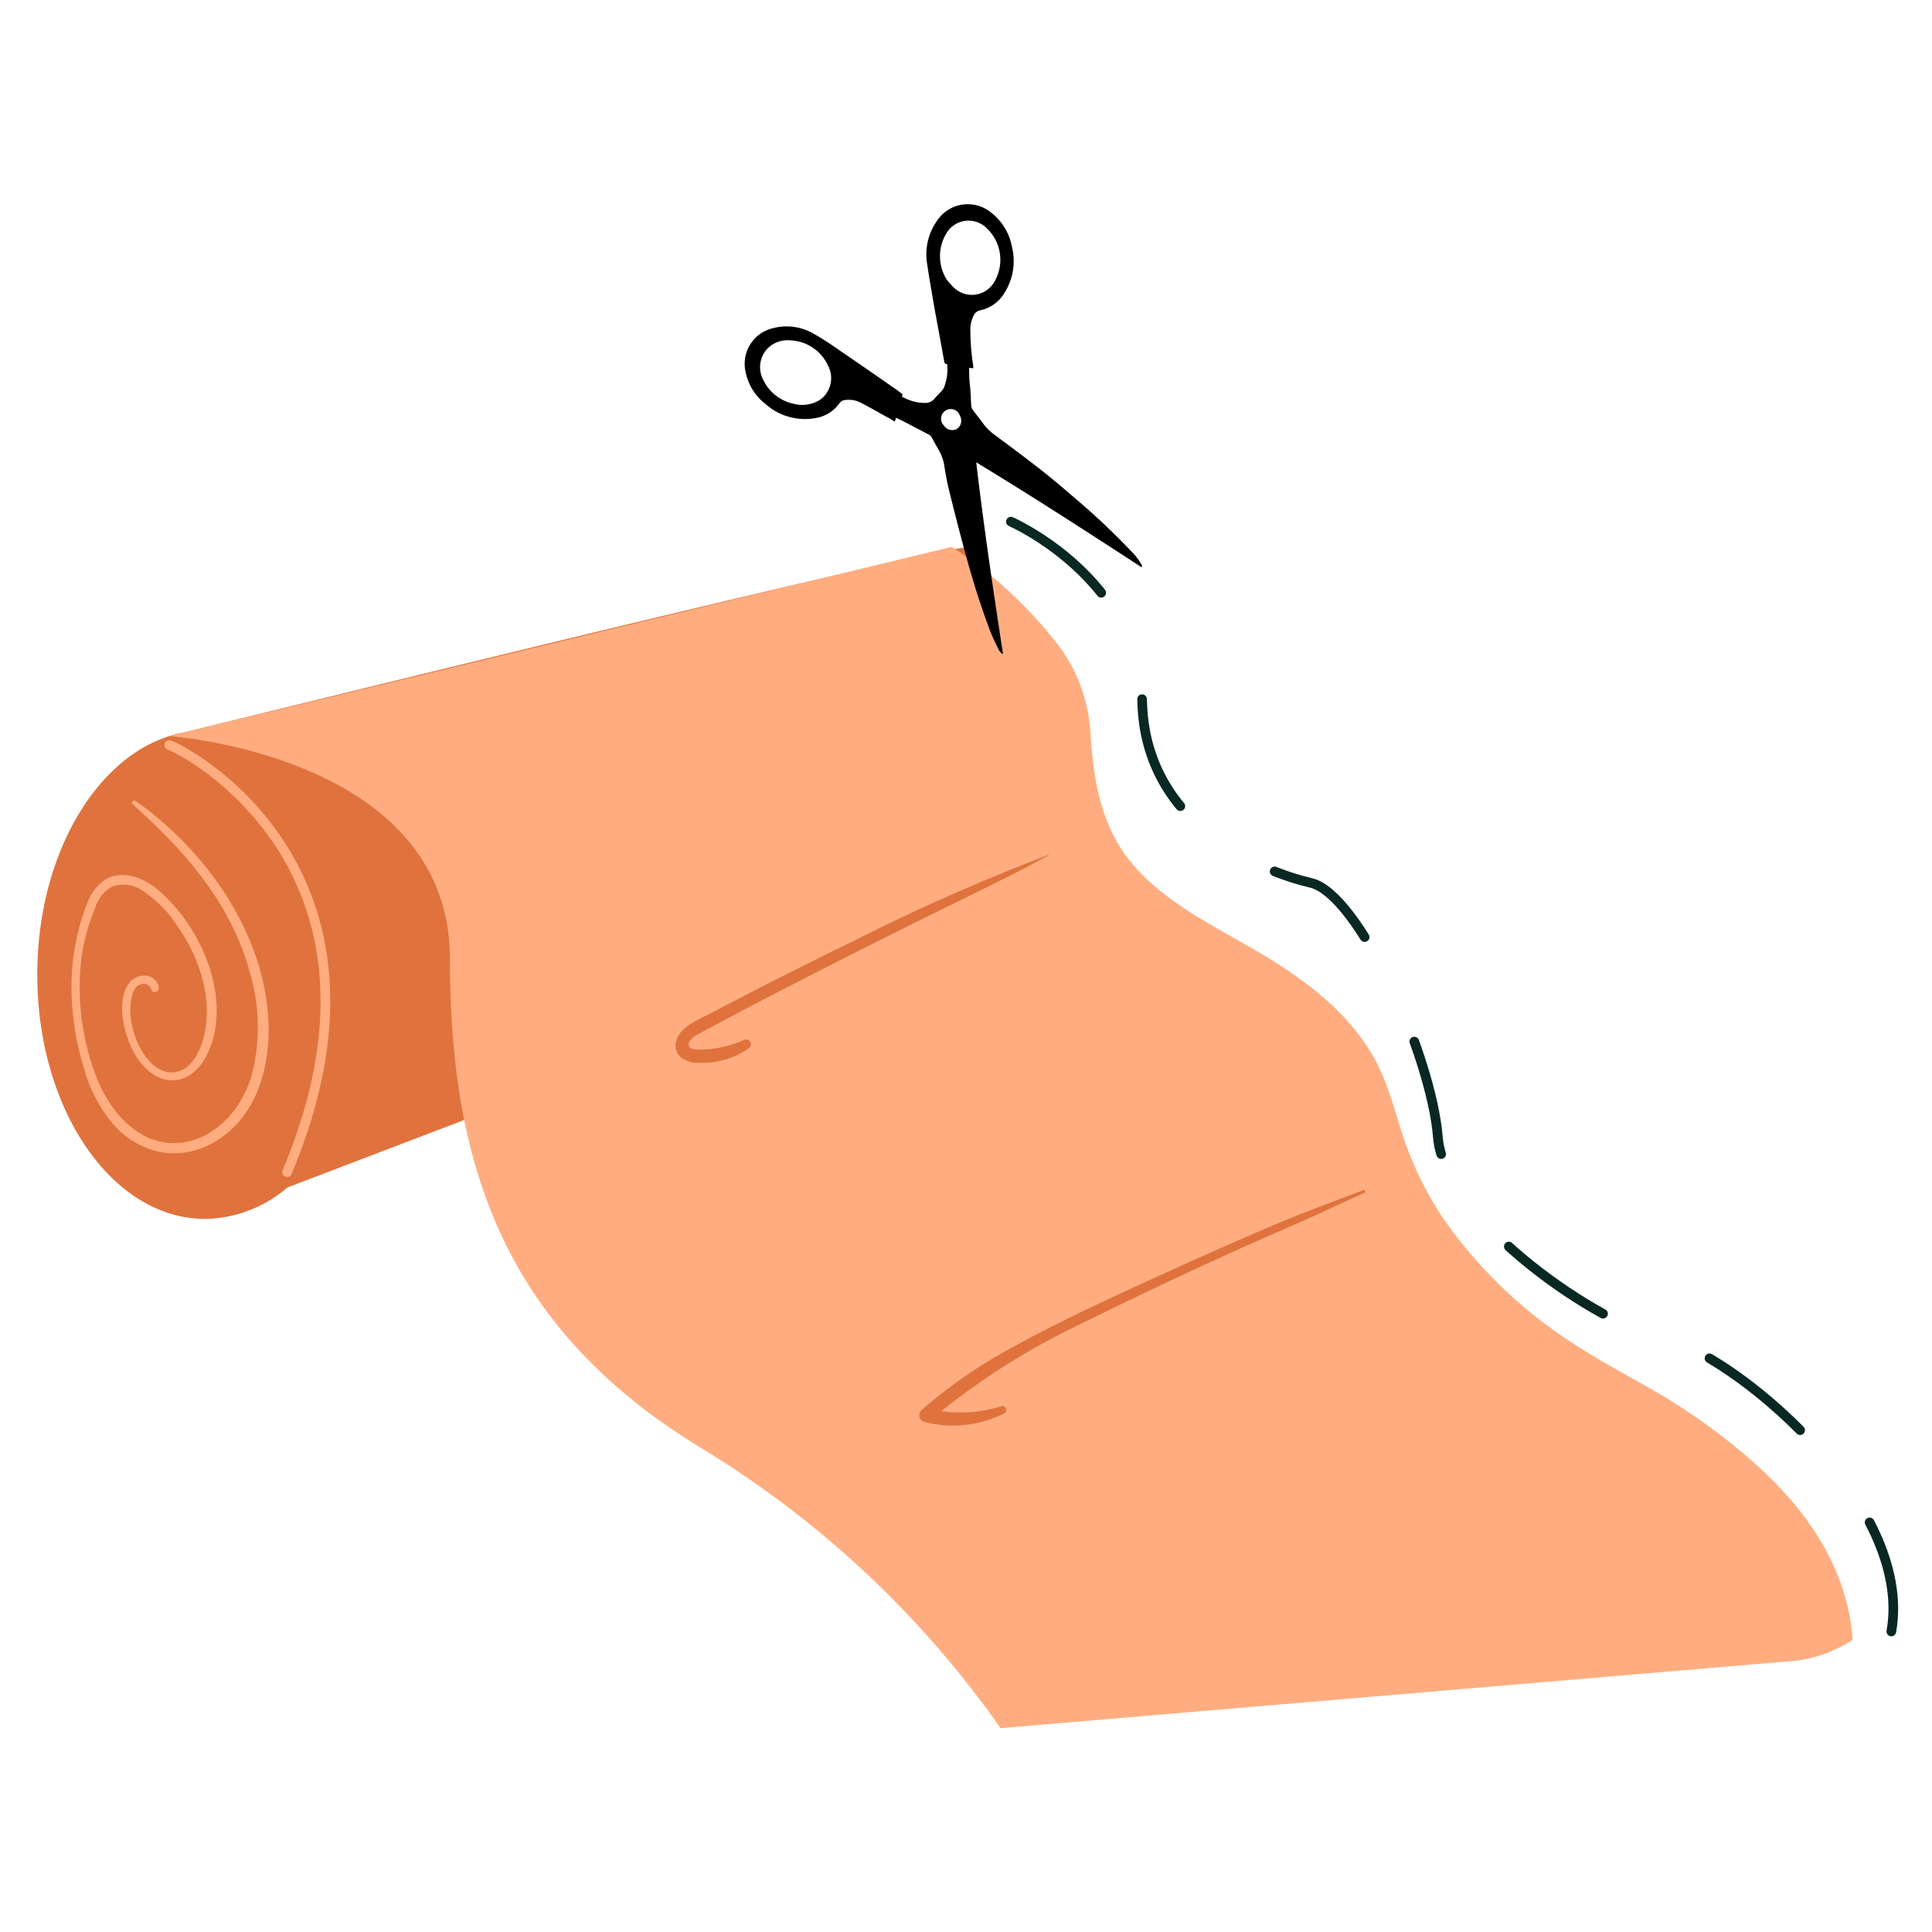 <svg xmlns="http://www.w3.org/2000/svg" viewBox="0 0 200 200"><defs><style>.cls-1{fill:#e0733d;}.cls-2{fill:#ffad80;}.cls-3,.cls-4{fill:none;stroke-linecap:round;stroke-linejoin:round;}.cls-3{stroke:#ffad80;}.cls-4{stroke:#092823;stroke-dasharray:12;}</style></defs><g id="Illustration"><path class="cls-1" d="M112.18,91.45s-11.46-33.92-11.49-34.82S30.5,73,19.09,75.81a12.41,12.41,0,0,0-1.57.39h0C9.71,78.67,3.86,88.79,3.86,100.9c0,14,7.78,25.28,17.37,25.28a13.35,13.35,0,0,0,8.52-3.25Z"></path><path class="cls-2" d="M16.39,84.73A23.08,23.08,0,0,0,14,82.91c-.21-.14-.47.18-.27.35C19.13,88.05,24,93.6,25.89,100.76A19.64,19.64,0,0,1,26,111.51c-1.08,3.5-4,6.72-7.88,6.82s-6.73-3.31-8.07-6.66A25.61,25.61,0,0,1,8.36,99.86,19.68,19.68,0,0,1,9.85,94a3.7,3.7,0,0,1,1.82-2.25,3.48,3.48,0,0,1,2.8.27,12.48,12.48,0,0,1,4,4,17.12,17.12,0,0,1,2.4,5,12.53,12.53,0,0,1,.3,6c-.34,1.64-1.35,3.94-3.34,4-2.24,0-3.64-2.71-4.09-4.56a6.91,6.91,0,0,1-.08-3.38c.14-.5.41-1.1,1-1.2a.82.82,0,0,1,1,.53c.11.51.84.28.77-.21A1.46,1.46,0,0,0,15.1,101,2,2,0,0,0,13.21,102c-1,1.72-.51,4.25.2,6s2.19,3.71,4.26,3.83c1.86.11,3.23-1.4,3.92-3,1.67-3.76.65-8.38-1.29-11.82a17.46,17.46,0,0,0-4-4.94c-1.51-1.24-3.73-2.12-5.54-.93A5.15,5.15,0,0,0,9,93.6,19.84,19.84,0,0,0,8,96.87a23.76,23.76,0,0,0-.55,6.88,29.19,29.19,0,0,0,1.27,6.93,14.76,14.76,0,0,0,3.17,5.88,8.72,8.72,0,0,0,5.21,2.78,8.38,8.38,0,0,0,5.71-1.51c3.67-2.51,5-7,5-11.31C27.7,98,22.79,90.12,16.39,84.73Z"></path><path class="cls-2" d="M191.77,169.77a18.77,18.77,0,0,0-.53-3.57c-1.51-6.17-5.41-11.11-10.23-15.28a64.22,64.22,0,0,0-9.13-6.57c-2.8-1.67-5.72-3.14-8.47-4.92a48.2,48.2,0,0,1-13.88-13.11,35.4,35.4,0,0,1-4.35-8.91c-.94-2.88-1.57-5.46-3-8-2.44-4.28-6.17-7.26-10.39-9.94-4.79-3-10.58-5.46-14.37-9.81-3.42-3.92-4.21-8.68-4.53-13.72v0a16.85,16.85,0,0,0-3-8.7A44.53,44.53,0,0,0,98.52,56.61l-81,19.59s29.06,2,29.06,23.06,5.41,38.11,26,50.64a103.36,103.36,0,0,1,31,29l82.51-7A14.38,14.38,0,0,0,191.77,169.77Z"></path><path class="cls-3" d="M17.52,77.13c1.15.29,25.51,12.56,12.2,44.21"></path><path class="cls-1" d="M108.59,88.48a206.11,206.11,0,0,0-20.25,8.94c-3.27,1.58-6.51,3.21-9.75,4.86-1.69.88-3.39,1.75-5.07,2.64-1.22.64-2.91,1.26-3.46,2.64a1.68,1.68,0,0,0,.32,1.8,2.84,2.84,0,0,0,2.07.66,8.39,8.39,0,0,0,5.08-1.51.5.5,0,0,0-.5-.86,11.44,11.44,0,0,1-4.34,1c-.41,0-1.52.07-1.39-.59s1-1,1.44-1.25q4.32-2.33,8.68-4.57,8.64-4.45,17.38-8.74c3.3-1.62,6.59-3.21,9.82-5C108.66,88.53,108.63,88.47,108.59,88.48Z"></path><path class="cls-1" d="M141.16,123.19c-3.2,1.23-6.41,2.39-9.57,3.74s-6.42,2.78-9.61,4.23c-6,2.73-12.1,5.47-17.88,8.7A50.82,50.82,0,0,0,95.36,146a.72.72,0,0,0,.31,1.19,11.76,11.76,0,0,0,8.32-.89.41.41,0,0,0-.31-.74,14.16,14.16,0,0,1-6.23.52,73.76,73.76,0,0,1,14.79-9.2q9.09-4.5,18.37-8.62l5.23-2.3c1.82-.8,3.6-1.7,5.43-2.48C141.4,123.37,141.3,123.13,141.16,123.19Z"></path><path class="cls-4" d="M104.65,54s13.27,5.81,13.59,18.68S130.8,90.25,135.72,91.4s12.44,17.74,13.13,26.33,16.91,19.61,23.47,20.87,25.87,16.79,23.47,30.29"></path><path d="M98.05,37.69c-.22,0-.28-.11-.31-.29-.32-1.83-.67-3.65-1-5.48-.26-1.51-.53-3-.75-4.53a6,6,0,0,1,1-4.52,3.81,3.81,0,0,1,5.64-.84,5.78,5.78,0,0,1,2.11,3.45,6.15,6.15,0,0,1-.76,4.84,3.85,3.85,0,0,1-2.53,1.81.92.92,0,0,0-.64.5,3.22,3.22,0,0,0-.36,1.58,25.14,25.14,0,0,0,.3,3.68c0,.07,0,.14,0,.24l-.42-.06c0,.63,0,1.25.08,1.86s.08,1.41.14,2.12a.75.75,0,0,0,.17.4c.34.47.72.92,1.06,1.4a5.6,5.6,0,0,0,1.31,1.26q2.31,1.7,4.58,3.46c1.19.93,2.34,1.91,3.49,2.9a74.12,74.12,0,0,1,6.33,6,8.93,8.93,0,0,1,.7,1,.43.43,0,0,1,0,.26c-5.66-3.68-11.31-7.34-17.13-10.87.78,6.67,1.76,13.25,2.77,19.83l-.08,0a1.75,1.75,0,0,1-.36-.42c-.36-.74-.73-1.48-1-2.25-.93-2.47-1.71-5-2.4-7.53-.62-2.26-1.2-4.53-1.76-6.81-.23-.93-.38-1.88-.54-2.83a5.59,5.59,0,0,0-.71-1.6c-.18-.33-.36-.67-.55-1a.61.61,0,0,0-.22-.23l-2.7-1.41-.76-.37c0,.14-.08.25-.13.4l-.56-.34c-1-.53-1.93-1.09-2.91-1.59a2.72,2.72,0,0,0-1.66-.3.8.8,0,0,0-.58.32,3.74,3.74,0,0,1-2.51,1.55,6.12,6.12,0,0,1-5.11-1.42,5.6,5.6,0,0,1-2.17-3.72A3.78,3.78,0,0,1,79.91,34a5.58,5.58,0,0,1,4.34.56c1.07.6,2.07,1.29,3.08,2,1.79,1.21,3.56,2.45,5.33,3.68.19.13.38.28.57.42s.24.14.17.32,0,.11.1.14a4.6,4.6,0,0,0,2.34.59,1.2,1.2,0,0,0,.91-.45c.21-.26.46-.49.69-.75a1.41,1.41,0,0,0,.27-.37A5.13,5.13,0,0,0,98.05,37.69ZM84.82,41.43c.09-.07.22-.15.34-.26a2.78,2.78,0,0,0,.52-3.4,4.46,4.46,0,0,0-3.81-2.53,2.94,2.94,0,0,0-2.36.78A2.8,2.8,0,0,0,79,39.3a4.52,4.52,0,0,0,3.17,2.5A3.45,3.45,0,0,0,84.82,41.43ZM98,28.94a9.25,9.25,0,0,0,.63.72,2.69,2.69,0,0,0,4.37-.6,4.5,4.5,0,0,0-.88-5.46,2.66,2.66,0,0,0-4.19.62A4.57,4.57,0,0,0,98,28.94ZM99.05,44.4a1,1,0,0,0,.33-1.33,1,1,0,1,0-1.65,1A1,1,0,0,0,99.05,44.4Z"></path></g></svg>